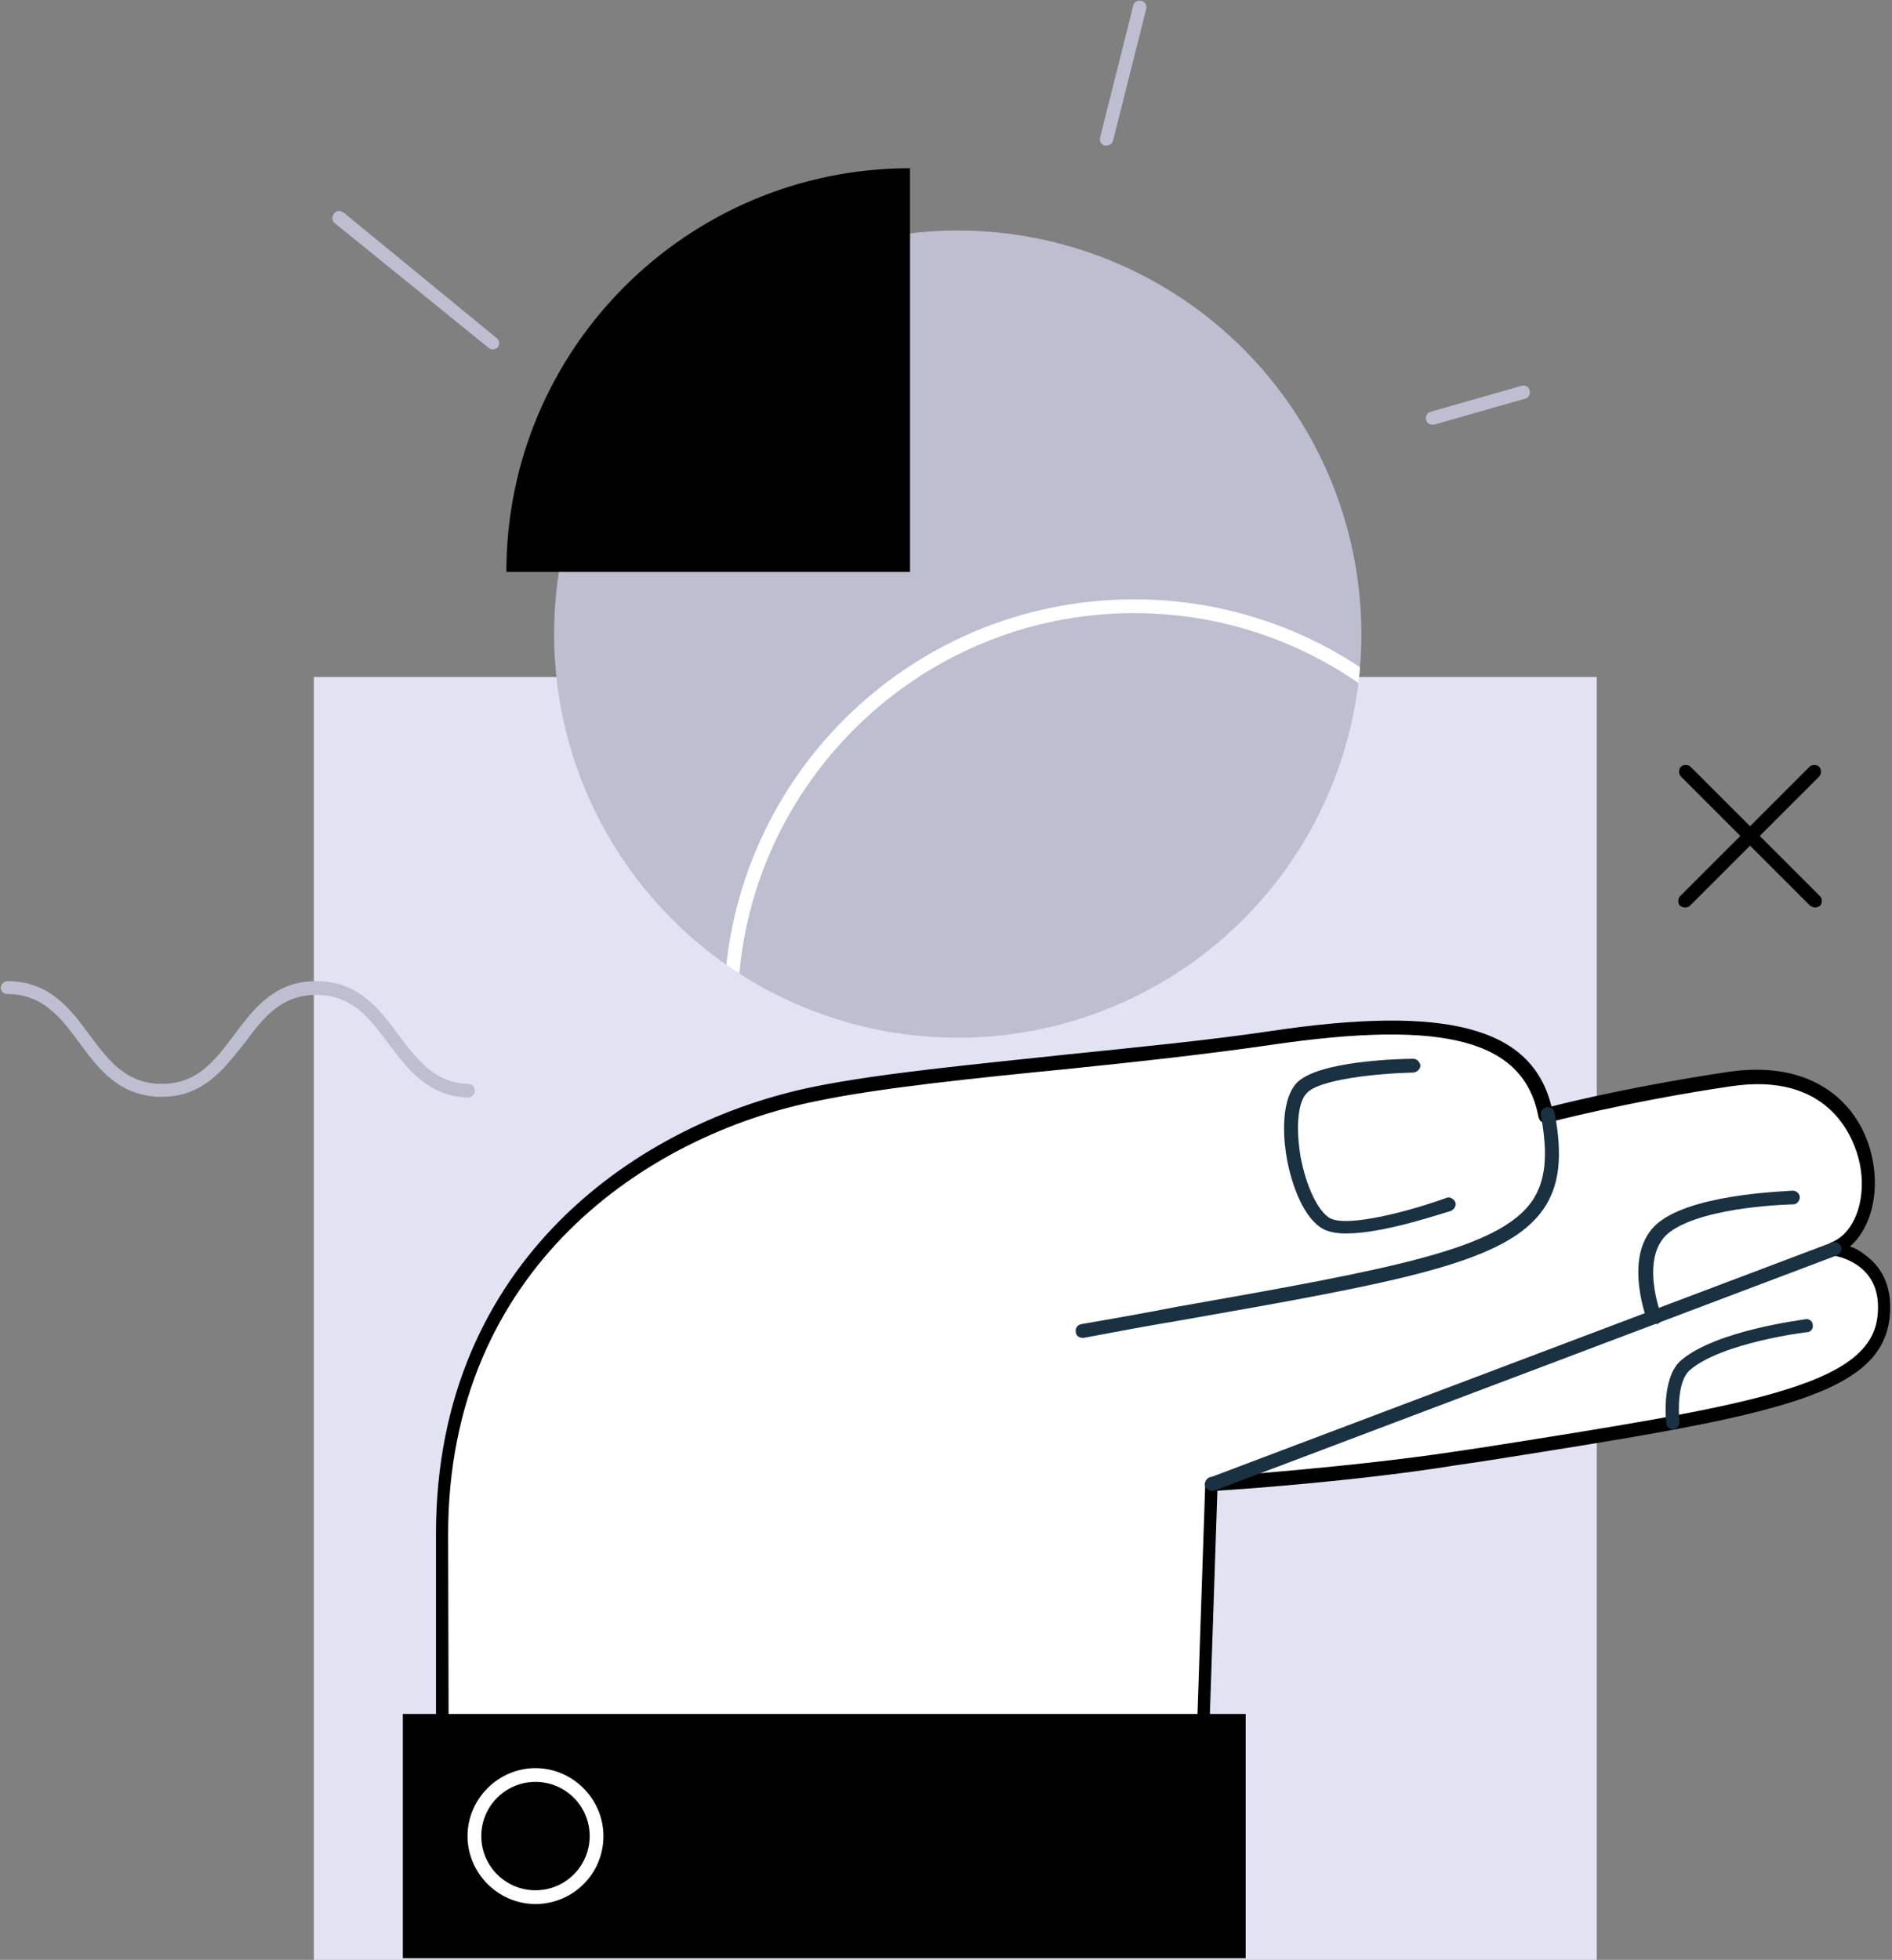 <?xml version="1.0" encoding="utf-8"?>
<!-- Generator: Adobe Illustrator 22.0.0, SVG Export Plug-In . SVG Version: 6.00 Build 0)  -->
<svg version="1.1" id="Marketing" xmlns="http://www.w3.org/2000/svg" xmlns:xlink="http://www.w3.org/1999/xlink" x="0px" y="0px"
	 viewBox="0 0 233.9 242.3" style="enable-background:new 0 0 233.9 242.3;" xml:space="preserve">
<rect x="0" y="0" width="233.9" height="242.3" fill="#808080" stroke="none"/>
<style type="text/css">
	.st0{fill:#E2E3F2;}
	.st1{fill:#FFFFFF;}
	.st2{fill:#1A3142;}
	.st3{fill:#BDBFD1;}
	.st4{clip-path:url(#SVGID_2_);fill:#FFFFFF;}
</style>
<g>
	<rect x="38.8" y="83.7" class="st0" width="158.6" height="158.6"/>
	<path class="st1" d="M54.7,228.9l0-39.3c0-36.1,28.8-51,46.4-54.4c13.9-2.8,39-4.3,56-6.8c23.6-3.5,32.4,0.1,34.2,9.5
		c0,0,9.7-2.6,22.8-4.5c18.7-2.7,20.5,18,12.8,21c0,0,7.1,0.8,6.2,8.5c-1.1,9.6-16.7,11.7-53.3,17.5c-12.7,2-29.9,3.1-29.9,3.1
		l-1.5,45.4H54.7z"/>
	<path d="M148.3,229.7H54.7c-0.2,0-0.4-0.1-0.6-0.2c-0.2-0.2-0.2-0.4-0.2-0.6l0-39.3c0-33.9,25.3-51,47-55.3
		c7.9-1.6,19.5-2.7,30.7-3.9c8.8-0.9,17.9-1.8,25.3-2.9c22-3.3,32.5-0.5,34.9,9.3c2.7-0.7,11.2-2.7,22-4.3c10.6-1.5,16,4.1,17.5,10
		c1.2,4.6,0.1,9.3-2.6,11.6c0.6,0.2,1.2,0.5,1.8,1c1.7,1.2,3.6,3.5,3.1,7.9c-1.2,9.9-15.6,12.2-50.5,17.7l-3.4,0.5
		c-11.1,1.8-25.7,2.9-29.2,3.1l-1.5,44.7C149.2,229.4,148.8,229.7,148.3,229.7z M55.5,228h92l1.5-44.6c0-0.4,0.4-0.8,0.8-0.8
		c0.2,0,17.3-1.2,29.8-3.1l3.4-0.5c33-5.2,48.1-7.6,49.1-16.2c0.8-6.7-5.2-7.5-5.5-7.6c-0.4,0-0.7-0.3-0.7-0.7
		c0-0.4,0.2-0.8,0.5-0.9c3.1-1.2,4.6-6,3.3-10.6c-0.7-2.5-3.7-10.5-15.7-8.7c-12.9,1.9-22.6,4.5-22.7,4.5c-0.2,0.1-0.5,0-0.7-0.1
		c-0.2-0.1-0.3-0.3-0.4-0.6c-1.8-9.5-11.5-12.1-33.2-8.9c-7.5,1.1-16.6,2.1-25.4,3c-11.2,1.1-22.8,2.3-30.5,3.9
		c-21.1,4.2-45.7,20.7-45.7,53.6L55.5,228z"/>
	<path class="st2" d="M133.8,165.4c-0.4,0-0.8-0.3-0.8-0.7c-0.1-0.5,0.2-0.9,0.7-1c4.1-0.7,8-1.4,11.6-2.1
		c26.6-4.7,39.9-7.1,44.1-13.1c1.7-2.5,2-5.7,1.1-10.6c-0.1-0.5,0.2-0.9,0.7-1c0.5-0.1,0.9,0.2,1,0.7c1,5.4,0.6,9-1.4,11.9
		c-4.6,6.6-17.3,8.9-45.2,13.8c-3.6,0.6-7.4,1.3-11.6,2.1C133.9,165.4,133.9,165.4,133.8,165.4z"/>
	<path class="st2" d="M149.8,184.3c-0.3,0-0.7-0.2-0.8-0.5c-0.2-0.4,0.1-0.9,0.5-1.1l77-29.1c0.4-0.2,0.9,0.1,1.1,0.5
		c0.2,0.4-0.1,0.9-0.5,1.1l-77,29.1C150,184.3,149.9,184.3,149.8,184.3z"/>
	<rect x="49.8" y="211.9" width="104.2" height="30.2"/>
	<path class="st2" d="M166.4,152.5c-1.2,0-2.2-0.2-2.9-0.6c-2.3-1.3-3.8-5.3-4.4-8.6c-0.3-1.6-1-6.8,1.1-9.3
		c2.5-2.9,13.3-3.1,14.5-3.1c0.5,0,0.8,0.4,0.9,0.8c0,0.5-0.4,0.8-0.8,0.9c-4.3,0.1-11.8,0.8-13.3,2.6c-1.1,1.2-1.3,4.4-0.7,7.9
		c0.7,3.6,2.1,6.6,3.6,7.5c2.2,1.2,10-0.9,14.4-2.5c0.4-0.2,0.9,0.1,1.1,0.5c0.2,0.4-0.1,0.9-0.5,1.1
		C178.3,150,171.1,152.5,166.4,152.5z"/>
	<circle class="st3" cx="118.4" cy="78.4" r="49.9"/>
	<g>
		<path d="M208.3,112.2c-0.2,0-0.4-0.1-0.6-0.2c-0.3-0.3-0.3-0.9,0-1.2l16-16c0.3-0.3,0.9-0.3,1.2,0c0.3,0.3,0.3,0.9,0,1.2l-16,16
			C208.8,112.1,208.6,112.2,208.3,112.2z"/>
		<path d="M224.4,112.2c-0.2,0-0.4-0.1-0.6-0.2l-16-16c-0.3-0.3-0.3-0.9,0-1.2c0.3-0.3,0.9-0.3,1.2,0l16,16c0.3,0.3,0.3,0.9,0,1.2
			C224.8,112.1,224.6,112.2,224.4,112.2z"/>
	</g>
	<path d="M112.5,20.8c-27.5,0-49.9,22.3-49.9,49.9h49.9V20.8z"/>
	<g>
		<defs>
			<circle id="SVGID_1_" cx="118.4" cy="78.4" r="49.9"/>
		</defs>
		<clipPath id="SVGID_2_">
			<use xlink:href="#SVGID_1_"  style="overflow:visible;"/>
		</clipPath>
		<path class="st4" d="M140.2,175.5c-28,0-50.7-22.7-50.7-50.7c0-28,22.7-50.7,50.7-50.7c28,0,50.7,22.7,50.7,50.7
			C190.9,152.8,168.1,175.5,140.2,175.5z M140.2,75.8c-27,0-49,22-49,49s22,49,49,49c27,0,49-22,49-49S167.2,75.8,140.2,75.8z"/>
	</g>
	<path class="st3" d="M60.9,43.2c-0.2,0-0.4-0.1-0.5-0.2L41.4,27.6c-0.4-0.3-0.4-0.8-0.1-1.2c0.3-0.4,0.8-0.4,1.2-0.1l18.9,15.5
		c0.4,0.3,0.4,0.8,0.1,1.2C61.3,43.1,61.1,43.2,60.9,43.2z"/>
	<path class="st3" d="M177.1,52.5c-0.4,0-0.7-0.2-0.8-0.6c-0.1-0.4,0.1-0.9,0.6-1l11.2-3.2c0.5-0.1,0.9,0.1,1,0.6
		c0.1,0.4-0.1,0.9-0.6,1l-11.2,3.2C177.3,52.5,177.2,52.5,177.1,52.5z"/>
	<path class="st3" d="M136.8,18c-0.1,0-0.1,0-0.2,0c-0.5-0.1-0.7-0.6-0.6-1l4.1-16.3c0.1-0.5,0.6-0.7,1-0.6c0.5,0.1,0.7,0.6,0.6,1
		l-4.1,16.3C137.5,17.8,137.1,18,136.8,18z"/>
	<path class="st3" d="M20,135.6c-5.2,0-7.8-3.4-10.2-6.7c-2.3-3.1-4.5-6-8.9-6c-0.5,0-0.8-0.4-0.8-0.8s0.4-0.8,0.8-0.8
		c5.2,0,7.8,3.4,10.2,6.7c2.3,3.1,4.5,6,8.9,6c4.4,0,6.6-2.9,8.9-6c2.5-3.3,5-6.7,10.2-6.7c5.2,0,7.8,3.4,10.2,6.7
		c2.3,3,4.4,5.9,8.6,6c0.5,0,0.8,0.4,0.8,0.9c0,0.5-0.5,0.8-0.9,0.8c-4.9-0.2-7.4-3.5-9.8-6.7c-2.3-3.1-4.5-6-8.9-6
		c-4.4,0-6.6,2.9-8.9,6C27.7,132.1,25.2,135.6,20,135.6z"/>
	<path class="st2" d="M204.4,163.7c-0.3,0-0.7-0.2-0.8-0.5c-0.1-0.4-3.3-8.9,1.9-12.4c4.8-3.3,15.6-3.5,16.1-3.6
		c0.5,0,0.9,0.4,0.9,0.8c0,0.5-0.4,0.9-0.8,0.9c-0.1,0-10.7,0.2-15.1,3.3c-4.1,2.8-1.3,10.3-1.2,10.4c0.2,0.4-0.1,0.9-0.5,1.1
		C204.6,163.6,204.5,163.7,204.4,163.7z"/>
	<path class="st2" d="M206.8,176.7c-0.4,0-0.8-0.3-0.8-0.8c-0.1-0.6-0.5-5.7,1.8-7.7c4.3-3.7,14.9-5,15.4-5.1
		c0.5-0.1,0.9,0.3,0.9,0.7c0.1,0.5-0.3,0.9-0.7,0.9c-0.1,0-10.6,1.3-14.5,4.7c-1.5,1.3-1.4,4.9-1.3,6.2
		C207.7,176.2,207.3,176.7,206.8,176.7C206.9,176.7,206.8,176.7,206.8,176.7z"/>
	<path class="st1" d="M66.2,235.4c-4.6,0-8.4-3.8-8.4-8.4c0-4.6,3.8-8.4,8.4-8.4c4.6,0,8.4,3.8,8.4,8.4
		C74.6,231.7,70.8,235.4,66.2,235.4z M66.2,220.3c-3.7,0-6.7,3-6.7,6.7c0,3.7,3,6.7,6.7,6.7c3.7,0,6.7-3,6.7-6.7
		C72.9,223.3,69.9,220.3,66.2,220.3z"/>
</g>
</svg>
